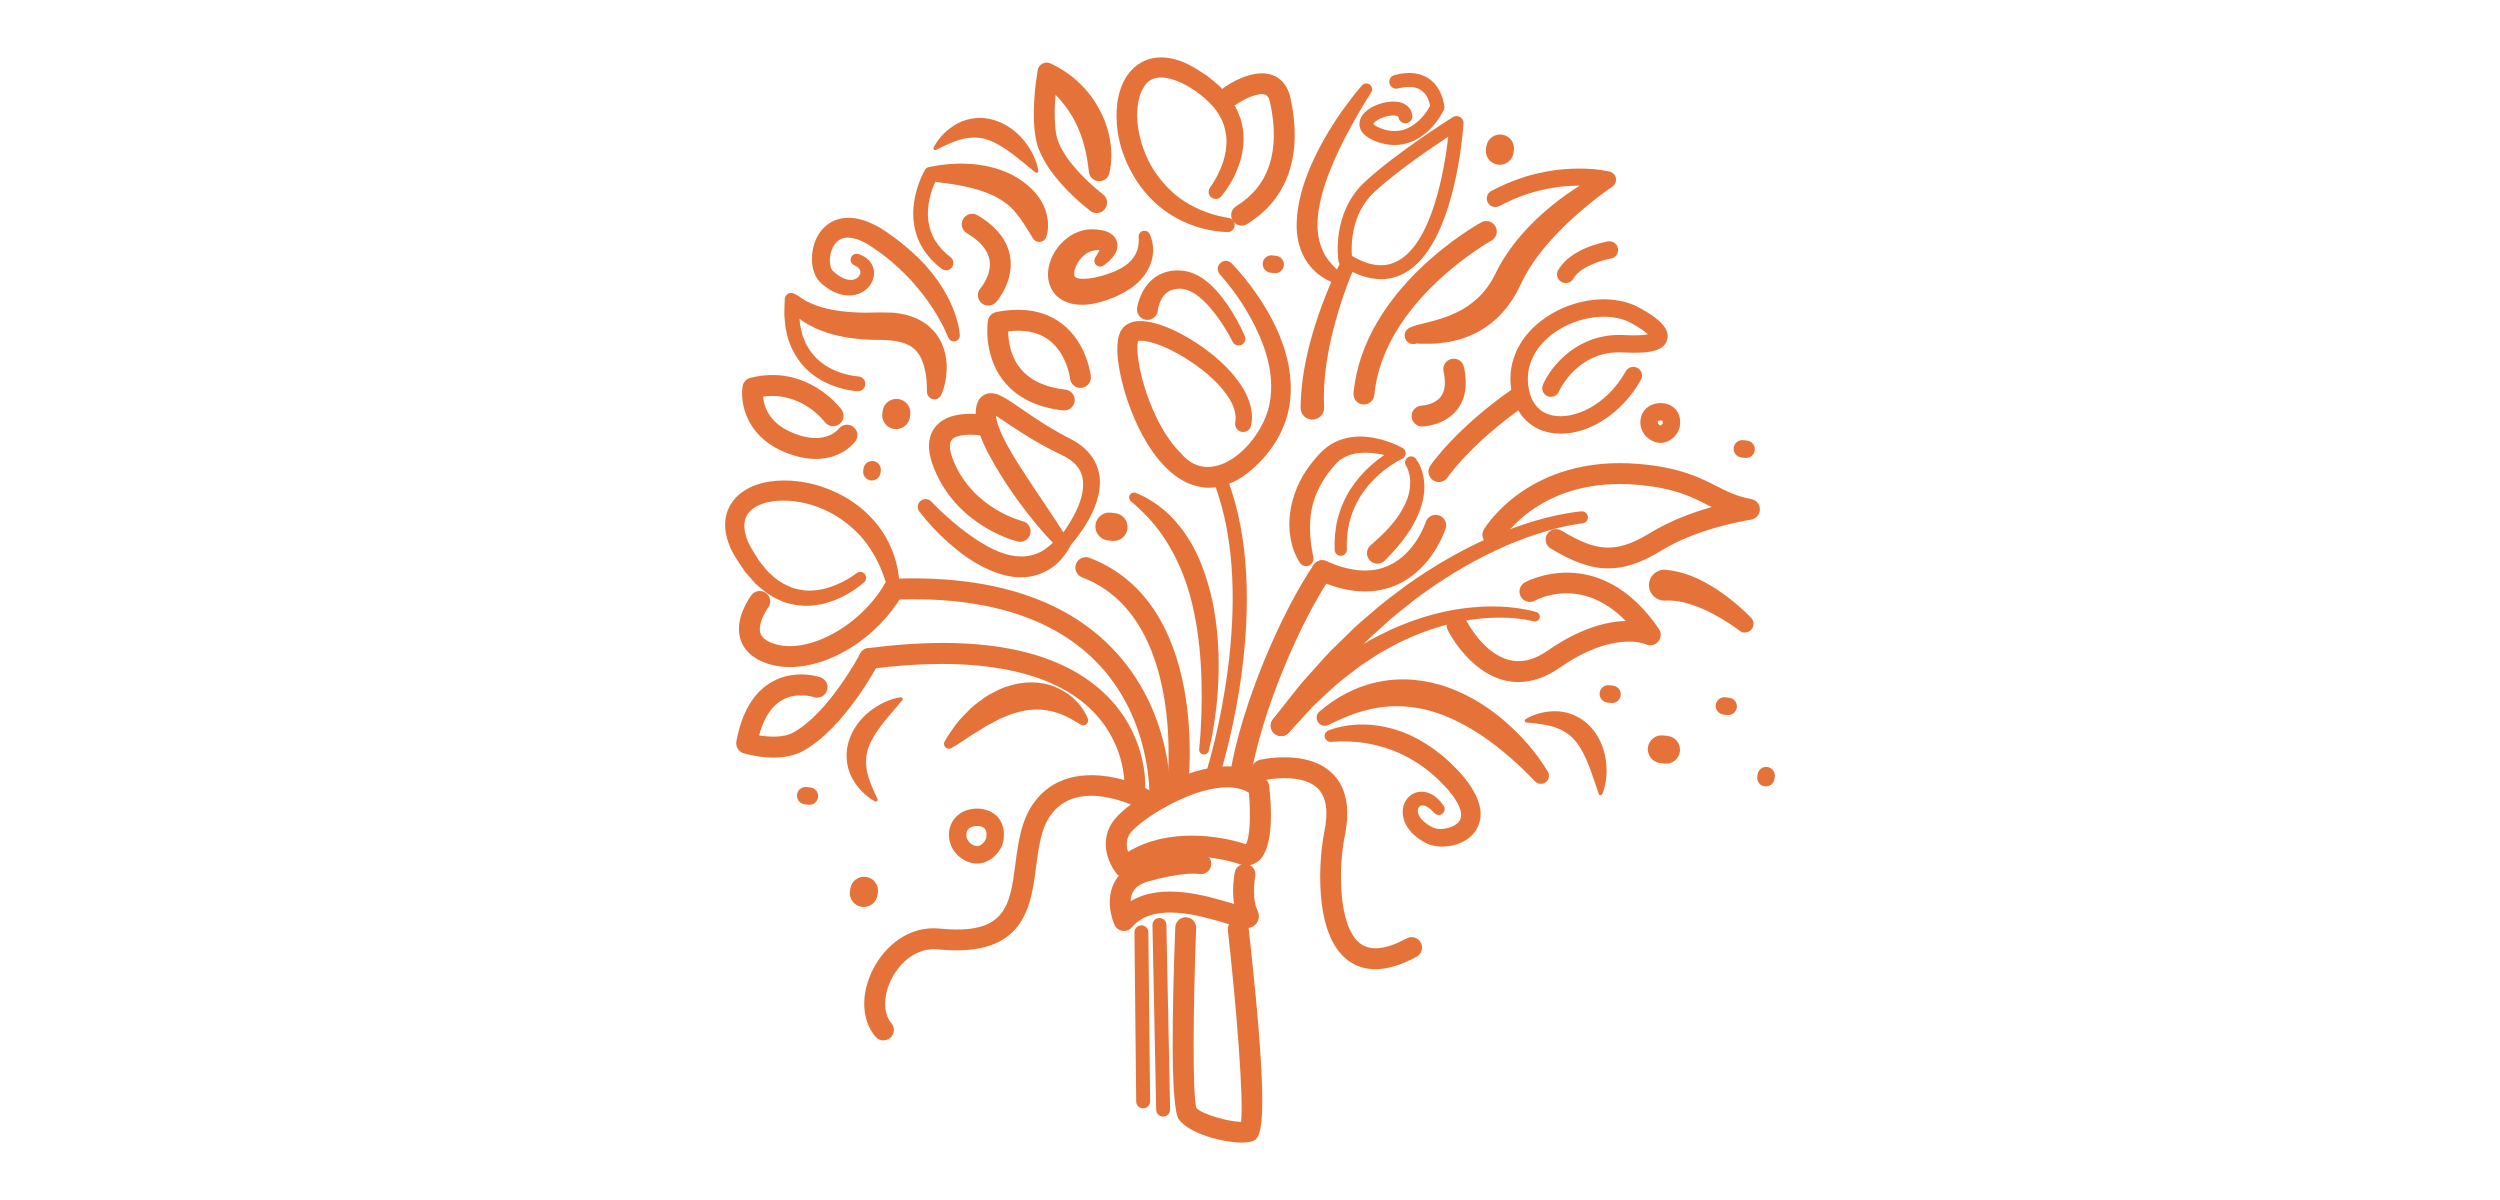 <?xml version="1.0" encoding="utf-8"?>
<!-- Generator: Adobe Illustrator 16.0.0, SVG Export Plug-In . SVG Version: 6.00 Build 0)  -->
<!DOCTYPE svg PUBLIC "-//W3C//DTD SVG 1.1//EN" "http://www.w3.org/Graphics/SVG/1.1/DTD/svg11.dtd">
<svg version="1.1" id="Calque_1" xmlns="http://www.w3.org/2000/svg" xmlns:xlink="http://www.w3.org/1999/xlink" x="0px" y="0px"
	 width="250px" height="120px" viewBox="0 0 250 120" enable-background="new 0 0 250 120" xml:space="preserve">
<g>
	<line fill="#E57339" x1="126.247" y1="87.729" x2="126.261" y2="87.634"/>
	<g>
		<g>
			<path fill="#E57339" d="M166.61,76.368c-0.055,0-0.11-0.002-0.165-0.009l-0.438-0.052c-0.764-0.09-1.309-0.782-1.22-1.545
				c0.091-0.765,0.796-1.315,1.546-1.219l0.438,0.051c0.764,0.09,1.31,0.782,1.22,1.546
				C167.908,75.848,167.306,76.368,166.61,76.368z"/>
		</g>
		<g>
			<path fill="#E57339" d="M111.369,54.095c-0.056,0-0.11-0.003-0.166-0.01l-0.438-0.051c-0.763-0.091-1.309-0.783-1.219-1.546
				c0.091-0.764,0.795-1.313,1.545-1.219l0.438,0.052c0.763,0.09,1.309,0.782,1.22,1.545
				C112.666,53.574,112.063,54.095,111.369,54.095z"/>
		</g>
		<g>
			<path fill="#E57339" d="M89.611,42.916c-0.067,0-0.137-0.005-0.205-0.015c-0.762-0.113-1.287-0.82-1.174-1.581l0.036-0.244
				c0.113-0.761,0.823-1.284,1.581-1.173c0.761,0.112,1.286,0.82,1.173,1.581l-0.036,0.244
				C90.884,42.419,90.29,42.916,89.611,42.916z"/>
		</g>
		<g>
			<path fill="#E57339" d="M86.375,90.7c-0.068,0-0.139-0.004-0.209-0.015c-0.761-0.115-1.284-0.824-1.169-1.584l0.037-0.243
				c0.114-0.761,0.826-1.286,1.584-1.169c0.76,0.114,1.283,0.823,1.168,1.583l-0.036,0.243C87.646,90.206,87.053,90.7,86.375,90.7z"
				/>
		</g>
		<g>
			<path fill="#E57339" d="M149.976,16.477c-0.068,0-0.137-0.005-0.207-0.015c-0.76-0.113-1.285-0.821-1.172-1.582l0.036-0.243
				c0.113-0.762,0.826-1.284,1.582-1.173c0.76,0.113,1.285,0.821,1.172,1.582l-0.036,0.243
				C151.248,15.981,150.654,16.477,149.976,16.477z"/>
		</g>
		<g>
			<path fill="#E57339" d="M174.614,45.795c-0.034,0-0.068-0.002-0.104-0.006l-0.381-0.045c-0.478-0.057-0.818-0.49-0.762-0.967
				c0.058-0.478,0.489-0.816,0.968-0.761l0.382,0.045c0.477,0.057,0.817,0.49,0.761,0.967
				C175.425,45.47,175.05,45.795,174.614,45.795z"/>
		</g>
		<g>
			<path fill="#E57339" d="M161.21,70.301c-0.033,0-0.068-0.002-0.102-0.006l-0.383-0.045c-0.478-0.056-0.819-0.488-0.763-0.965
				c0.056-0.478,0.493-0.82,0.965-0.763l0.382,0.045c0.478,0.056,0.819,0.488,0.763,0.965
				C162.021,69.976,161.646,70.301,161.21,70.301z"/>
		</g>
		<g>
			<path fill="#E57339" d="M80.948,80.482c-0.034,0-0.068-0.002-0.103-0.006l-0.383-0.045c-0.477-0.056-0.818-0.488-0.762-0.965
				c0.056-0.478,0.498-0.818,0.965-0.763l0.382,0.045c0.477,0.055,0.819,0.488,0.763,0.965
				C81.759,80.157,81.383,80.482,80.948,80.482z"/>
		</g>
		<g>
			<path fill="#E57339" d="M127.522,27.317c-0.034,0-0.069-0.002-0.104-0.006l-0.383-0.045c-0.476-0.058-0.816-0.49-0.76-0.968
				c0.057-0.477,0.487-0.818,0.967-0.76l0.382,0.045c0.478,0.057,0.818,0.49,0.762,0.967
				C128.332,26.992,127.957,27.317,127.522,27.317z"/>
		</g>
		<g>
			<path fill="#E57339" d="M172.823,71.507c-0.034,0-0.069-0.002-0.104-0.006l-0.382-0.045c-0.478-0.058-0.818-0.489-0.762-0.967
				c0.057-0.478,0.498-0.816,0.967-0.761l0.383,0.046c0.477,0.057,0.818,0.489,0.761,0.966
				C173.634,71.182,173.258,71.507,172.823,71.507z"/>
		</g>
		<g>
			<path fill="#E57339" d="M176.589,78.642c-0.043,0-0.086-0.003-0.129-0.01c-0.476-0.069-0.804-0.511-0.733-0.987l0.031-0.212
				c0.069-0.476,0.514-0.812,0.986-0.734c0.477,0.069,0.805,0.512,0.734,0.987l-0.031,0.213
				C177.385,78.331,177.012,78.642,176.589,78.642z"/>
		</g>
		<g>
			<path fill="#E57339" d="M87.186,48.05c-0.043,0-0.087-0.003-0.131-0.01c-0.476-0.072-0.802-0.515-0.73-0.99l0.031-0.212
				c0.072-0.476,0.515-0.796,0.991-0.731c0.475,0.072,0.802,0.516,0.73,0.991l-0.032,0.212C87.979,47.741,87.608,48.05,87.186,48.05
				z"/>
		</g>
		<g>
			<path fill="#E57339" d="M97.704,86.358c-0.158,0-0.316-0.016-0.472-0.05c-1.469-0.32-2.47-1.654-2.327-3.103
				c0.112-1.144,1.017-2.314,2.786-2.348l0,0c0.307,0.006,1.359,0.038,2.086,0.849c0.35,0.392,0.734,1.104,0.582,2.271
				c-0.093,0.7-0.575,1.45-1.229,1.91C98.688,86.197,98.195,86.358,97.704,86.358z M97.743,82.597c-0.007,0-0.013,0-0.019,0l0,0
				c-0.653,0.012-1.039,0.289-1.088,0.778c-0.049,0.498,0.267,1.08,0.966,1.232c0.157,0.035,0.339-0.013,0.526-0.144
				c0.31-0.218,0.484-0.555,0.505-0.714c0.055-0.411,0.002-0.709-0.154-0.884C98.289,82.653,97.936,82.597,97.743,82.597z
				 M97.708,81.727h0.007H97.708z"/>
		</g>
		<g>
			<path fill="#E57339" d="M166.063,44.289c-0.119,0-0.239-0.012-0.358-0.038c-1.049-0.228-1.764-1.186-1.661-2.226
				c0.081-0.837,0.732-1.693,2.003-1.718l0,0c0.229,0.003,0.981,0.029,1.512,0.624c0.258,0.288,0.543,0.806,0.434,1.634
				c-0.068,0.518-0.405,1.047-0.88,1.38C166.79,44.171,166.427,44.289,166.063,44.289z M166.088,42.047
				c-0.005-0.001-0.007-0.001-0.007,0c-0.292,0.005-0.302,0.108-0.306,0.146c-0.008,0.079,0.031,0.298,0.301,0.356
				c0.047-0.013,0.172-0.147,0.194-0.227c0.021-0.172-0.011-0.236-0.011-0.236C166.243,42.073,166.161,42.047,166.088,42.047z
				 M166.064,41.177h0.006H166.064z"/>
		</g>
		<g>
			<path fill="#E57339" d="M156.573,28.311c-0.146,0-0.294-0.037-0.43-0.115c-0.418-0.237-0.563-0.769-0.325-1.186
				c1.238-2.177,4.602-2.806,4.98-2.87c0.477-0.079,0.922,0.237,1.004,0.71c0.08,0.473-0.237,0.923-0.711,1.005
				c-0.807,0.139-3.055,0.773-3.762,2.015C157.169,28.152,156.876,28.311,156.573,28.311z"/>
		</g>
		<g>
			<path fill="#E57339" d="M173.927,63.053c-0.542-0.412-1.166-0.825-1.775-1.188c-0.617-0.364-1.247-0.698-1.887-0.978
				c-0.64-0.273-1.285-0.504-1.921-0.657c-0.636-0.141-1.255-0.205-1.817-0.173c-0.852,0.048-1.581-0.603-1.629-1.455
				s0.604-1.581,1.456-1.629c0.076-0.004,0.163-0.002,0.237,0.004c1.894,0.187,3.441,0.937,4.814,1.787
				c0.687,0.431,1.327,0.906,1.942,1.405c0.616,0.507,1.186,1.014,1.762,1.607c0.335,0.345,0.328,0.896-0.017,1.231
				c-0.313,0.305-0.797,0.326-1.134,0.069L173.927,63.053z"/>
		</g>
		<g>
			<path fill="#E57339" d="M156.09,43.368c-0.383,0-0.76-0.036-1.129-0.109c-2.161-0.427-3.571-2.084-3.868-4.545
				c-0.327-2.701,0.947-5.243,3.496-6.976c2.909-1.978,6.751-2.377,9.34-0.972c2.188,1.188,3.073,2.21,2.788,3.217
				c-0.297,1.05-1.579,1.414-4.417,1.26c-4.512-0.244-6.336,3.751-6.41,3.921c-0.193,0.44-0.707,0.64-1.145,0.452
				c-0.439-0.191-0.643-0.7-0.454-1.141c0.785-1.829,3.479-5.21,8.104-4.969c1.319,0.07,2.031,0.003,2.4-0.072
				c-0.269-0.253-0.785-0.645-1.696-1.139c-2.011-1.09-5.178-0.719-7.532,0.881c-1.991,1.354-2.992,3.295-2.746,5.328
				c0.206,1.713,1.063,2.767,2.478,3.047c2.093,0.416,5.356-0.994,7.278-4.422c0.234-0.418,0.766-0.569,1.185-0.333
				c0.418,0.235,0.568,0.766,0.333,1.185C162.261,41.252,159.039,43.368,156.09,43.368z"/>
		</g>
		<g>
			<path fill="#E57339" d="M153.46,78.093c-1.365-1.43-2.897-2.809-4.489-3.975c-1.605-1.163-3.31-2.141-5.102-2.767
				c-0.896-0.311-1.81-0.533-2.733-0.638c-0.923-0.119-1.855-0.134-2.784-0.017c-1.865,0.193-3.69,0.886-5.488,1.787l-0.021,0.011
				c-0.402,0.201-0.892,0.039-1.092-0.363c-0.172-0.341-0.08-0.745,0.197-0.982c1.661-1.426,3.721-2.553,6.005-2.98
				c2.275-0.468,4.689-0.202,6.836,0.567c2.152,0.779,4.082,1.987,5.742,3.431c1.663,1.458,3.096,3.077,4.248,4.988
				c0.231,0.383,0.108,0.881-0.275,1.113c-0.331,0.2-0.748,0.135-1.005-0.134L153.46,78.093z"/>
		</g>
		<g>
			<path fill="#E57339" d="M151.854,68.204c-0.494,0-0.987-0.063-1.477-0.188c-3.543-0.911-5.523-4.85-5.606-5.017
				c-0.255-0.517-0.043-1.144,0.474-1.398c0.515-0.256,1.144-0.044,1.398,0.474c0.016,0.031,1.651,3.256,4.263,3.921
				c1.244,0.317,2.512,0.008,3.877-0.942c3.252-2.267,5.923-2.898,7.781-2.96c-4.419-4.536-8.851-2.148-9.06-2.032
				c-0.502,0.28-1.138,0.104-1.421-0.396c-0.283-0.5-0.111-1.134,0.388-1.419c0.072-0.043,7.423-4.112,13.419,4.646
				c0.266,0.388,0.239,0.906-0.066,1.266c-0.303,0.358-0.809,0.469-1.237,0.271c-0.12-0.053-3.299-1.364-8.61,2.338
				C154.604,67.723,153.223,68.204,151.854,68.204z"/>
		</g>
		<g>
			<path fill="#E57339" d="M85.731,39.122c-1.16-0.099-2.171-0.397-3.178-0.874c-0.989-0.48-1.9-1.191-2.577-2.093
				c-0.662-0.9-1.157-1.945-1.343-3.025c-0.077-0.267-0.105-0.536-0.126-0.805l-0.074-0.809c-0.005-0.534,0.027-1.065,0.043-1.598
				l0,0c0.014-0.357,0.313-0.636,0.67-0.623c0.101,0.003,0.195,0.03,0.278,0.074l0.421,0.225c0.05,0.026,0.221,0.172,0.347,0.25
				c0.143,0.093,0.288,0.184,0.443,0.268c0.315,0.159,0.636,0.315,0.982,0.432c0.687,0.241,1.407,0.419,2.156,0.525
				c0.745,0.113,1.508,0.166,2.278,0.19c0.389,0.002,0.771,0.023,1.163-0.002c0.41-0.005,0.728-0.022,1.241-0.008
				c0.478,0.023,0.938-0.016,1.438,0.094c0.247,0.038,0.49,0.091,0.734,0.139c0.245,0.059,0.495,0.168,0.74,0.255
				c0.493,0.154,0.972,0.474,1.413,0.789c0.206,0.19,0.408,0.384,0.604,0.581c0.188,0.204,0.334,0.444,0.495,0.668
				c0.57,0.947,0.791,1.987,0.792,2.946c-0.006,0.975-0.162,1.854-0.535,2.752c-0.158,0.381-0.595,0.562-0.977,0.404
				c-0.287-0.12-0.461-0.397-0.46-0.69v-0.086c0.002-1.467-0.25-3.031-0.967-3.875c-0.643-0.87-1.867-1.176-3.299-1.224
				c-0.312-0.026-0.822-0.012-1.237-0.021c-0.435-0.001-0.877-0.051-1.314-0.083c-0.878-0.071-1.759-0.232-2.629-0.465
				c-0.87-0.228-1.729-0.577-2.534-1.042c-0.402-0.233-0.791-0.507-1.149-0.824c-0.178-0.163-0.354-0.329-0.515-0.519
				c-0.168-0.209-0.293-0.356-0.475-0.675l1.37-0.323l0,0c-0.01,0.47-0.04,0.942-0.039,1.409l0.066,0.689
				c0.016,0.232,0.038,0.461,0.104,0.677l0.157,0.662c0.071,0.212,0.165,0.415,0.245,0.623c0.069,0.214,0.185,0.403,0.302,0.59
				c0.116,0.188,0.211,0.39,0.364,0.55c0.527,0.705,1.239,1.269,2.053,1.664c0.801,0.39,1.752,0.652,2.59,0.724l0.061,0.005
				c0.408,0.035,0.711,0.394,0.676,0.801C86.498,38.854,86.14,39.157,85.731,39.122z"/>
		</g>
		<g>
			<path fill="#E57339" d="M153.333,62.119c-2.211-0.509-4.648-0.433-6.935-0.032c-2.309,0.408-4.533,1.207-6.631,2.244
				l-1.544,0.839c-0.514,0.28-0.986,0.637-1.48,0.95c-1.003,0.608-1.891,1.39-2.818,2.106c-0.91,0.741-1.732,1.592-2.602,2.379
				l-2.387,2.606l-0.056,0.061c-0.389,0.425-1.05,0.455-1.475,0.065c-0.426-0.389-0.455-1.05-0.065-1.475
				c0.008-0.009,0.02-0.021,0.027-0.029l2.6-2.627c0.945-0.795,1.838-1.647,2.825-2.39c1.007-0.719,1.967-1.497,3.052-2.102
				c0.534-0.311,1.044-0.663,1.598-0.939l1.665-0.822c2.259-1.011,4.643-1.763,7.1-2.099c2.46-0.32,4.942-0.33,7.415,0.342
				c0.258,0.07,0.409,0.335,0.34,0.592c-0.068,0.251-0.321,0.402-0.573,0.344L153.333,62.119z"/>
		</g>
		<g>
			<path fill="#E57339" d="M160.826,56.839c-1.914,0-3.7-0.763-5.751-1.984c-0.495-0.296-0.657-0.936-0.362-1.432
				c0.295-0.497,0.938-0.656,1.431-0.363c3.316,1.978,5.279,2.446,8.856,0.243c2.019-1.245,4.309-2.072,6.168-2.599
				c-0.155-0.078-0.31-0.156-0.463-0.234c-1.642-0.831-3.339-1.69-7.05-1.998c-9.504-0.795-13.32,5.287-13.479,5.546
				c-0.3,0.491-0.941,0.651-1.433,0.352c-0.492-0.297-0.651-0.935-0.356-1.428c0.183-0.304,4.594-7.447,15.439-6.552
				c4.118,0.342,6.085,1.338,7.821,2.217c1.104,0.559,2.058,1.042,3.481,1.3c0.505,0.091,0.868,0.534,0.858,1.047
				c-0.01,0.512-0.391,0.942-0.897,1.014c-0.052,0.007-5.176,0.755-8.995,3.11C164.1,56.311,162.418,56.839,160.826,56.839z"/>
		</g>
		<g>
			<path fill="#E57339" d="M135.342,26.956c-0.46,1.075-0.876,2.219-1.244,3.352c-0.369,1.139-0.688,2.292-0.96,3.449
				c-0.531,2.315-0.841,4.674-0.728,6.953v0.018c0.032,0.649-0.468,1.201-1.117,1.233c-0.648,0.032-1.201-0.468-1.233-1.118
				c-0.001-0.022-0.001-0.048-0.001-0.07c0.027-2.607,0.523-5.103,1.224-7.502c0.355-1.199,0.761-2.377,1.212-3.535
				c0.457-1.161,0.941-2.287,1.51-3.423c0.184-0.367,0.629-0.515,0.996-0.332c0.354,0.176,0.504,0.596,0.352,0.955L135.342,26.956z"
				/>
		</g>
		<g>
			<path fill="#E57339" d="M143.89,48.203c-0.201,0-0.405-0.058-0.585-0.18c-0.477-0.324-0.602-0.972-0.278-1.449
				c0.101-0.149,2.53-3.689,8.103-7.595c0.472-0.331,1.122-0.217,1.454,0.256c0.331,0.472,0.217,1.123-0.257,1.454
				c-5.229,3.664-7.549,7.023-7.571,7.056C144.553,48.042,144.224,48.203,143.89,48.203z"/>
		</g>
		<g>
			<path fill="#E57339" d="M121.389,77.762c-0.068,0-0.14-0.01-0.209-0.032c-0.366-0.116-0.57-0.507-0.454-0.874
				c0.053-0.167,5.212-16.801,0.681-28.557c-0.139-0.358,0.04-0.761,0.399-0.899c0.357-0.14,0.761,0.039,0.899,0.398
				c4.709,12.215-0.431,28.778-0.652,29.478C121.959,77.573,121.685,77.762,121.389,77.762z"/>
		</g>
		<g>
			<path fill="#E57339" d="M119.917,74.901c0.229-2.257,0.291-4.563,0.233-6.829c-0.063-2.27-0.271-4.528-0.721-6.717
				c-0.435-2.189-1.15-4.302-2.195-6.201c-0.523-0.946-1.106-1.858-1.8-2.69c-0.69-0.836-1.478-1.591-2.333-2.331l-0.016-0.014
				c-0.206-0.179-0.229-0.49-0.051-0.696c0.143-0.164,0.369-0.211,0.56-0.134c1.128,0.459,2.171,1.144,3.099,1.966
				c0.915,0.838,1.681,1.827,2.319,2.88c0.643,1.055,1.12,2.189,1.504,3.339c0.387,1.15,0.695,2.321,0.889,3.504
				c0.418,2.363,0.526,4.748,0.429,7.106c-0.05,1.18-0.149,2.354-0.314,3.52c-0.162,1.169-0.346,2.319-0.643,3.479
				c-0.067,0.262-0.334,0.419-0.596,0.353c-0.237-0.061-0.39-0.286-0.365-0.523L119.917,74.901z"/>
		</g>
		<g>
			<path fill="#E57339" d="M117.734,79.974c-0.044,0-0.087-0.003-0.133-0.009c-0.571-0.072-0.977-0.595-0.904-1.167
				c0.021-0.169,2.023-17.06-8.49-21.063c-0.539-0.205-0.809-0.808-0.604-1.347c0.205-0.538,0.809-0.811,1.347-0.604
				c12.05,4.588,9.915,22.516,9.818,23.277C118.702,79.588,118.252,79.974,117.734,79.974z"/>
		</g>
		<g>
			<path fill="#E57339" d="M113.475,79.704c-0.02,0-0.04-0.001-0.061-0.002c-0.575-0.032-1.014-0.524-0.983-1.099
				c0.011-0.188,0.173-4.426-3.548-7.863c-4.152-3.836-11.693-5.168-21.811-3.853c-0.572,0.077-1.097-0.329-1.17-0.901
				c-0.075-0.572,0.329-1.096,0.899-1.17c10.935-1.423,18.854,0.067,23.537,4.425c4.433,4.126,4.19,9.262,4.177,9.479
				C114.484,79.275,114.023,79.704,113.475,79.704z"/>
		</g>
		<g>
			<path fill="#E57339" d="M115.981,80.853c-0.018,0-0.036,0-0.055-0.001c-0.574-0.029-1.018-0.52-0.988-1.095
				c0.003-0.082,0.31-7.895-5.354-13.617c-4.396-4.441-11.175-6.527-20.17-6.178c-0.576,0.038-1.061-0.428-1.083-1.004
				c-0.021-0.575,0.428-1.061,1.004-1.083c9.602-0.365,16.93,1.929,21.754,6.818c6.308,6.393,5.953,14.813,5.935,15.169
				C116.995,80.42,116.533,80.853,115.981,80.853z"/>
		</g>
		<g>
			<path fill="#E57339" d="M124.023,78.703c-0.056,0-0.112-0.004-0.168-0.014c-0.57-0.092-0.956-0.629-0.864-1.198
				c1.155-7.115,5.164-16.268,8.371-21.007c0.324-0.478,0.974-0.601,1.45-0.279s0.603,0.972,0.279,1.449
				c-3.015,4.453-6.944,13.431-8.04,20.171C124.969,78.338,124.526,78.703,124.023,78.703z"/>
		</g>
		<g>
			<path fill="#E57339" d="M136.509,59.145c-1.466,0-3.04-0.375-4.709-1.123c-0.525-0.235-0.762-0.854-0.525-1.379
				c0.235-0.526,0.853-0.761,1.38-0.526c2.387,1.071,4.469,1.225,6.187,0.456c2.696-1.204,3.723-4.33,3.731-4.361
				c0.175-0.548,0.764-0.854,1.311-0.679c0.548,0.173,0.854,0.756,0.682,1.306c-0.051,0.164-1.296,4.032-4.852,5.632
				C138.714,58.92,137.644,59.145,136.509,59.145z"/>
		</g>
		<g>
			<path fill="#E57339" d="M129.986,56.275c-0.512-0.795-0.766-1.579-0.929-2.437c-0.153-0.847-0.165-1.723-0.046-2.581
				c0.237-1.718,0.943-3.353,1.955-4.699c0.25-0.339,0.518-0.663,0.797-0.973c0.146-0.155,0.271-0.297,0.442-0.458
				c0.168-0.165,0.351-0.314,0.539-0.458c0.767-0.562,1.684-0.879,2.57-0.974c0.892-0.104,1.757-0.002,2.57,0.197
				c0.822,0.204,1.574,0.477,2.338,0.888l0,0c0.302,0.147,0.428,0.512,0.28,0.814c-0.063,0.127-0.162,0.223-0.28,0.281l-0.021,0.01
				c-0.795,0.387-1.61,0.956-2.308,1.575c-0.706,0.628-1.324,1.348-1.829,2.136c-0.498,0.791-0.874,1.654-1.106,2.557
				c-0.227,0.905-0.313,1.845-0.273,2.787v0.005c0.014,0.337-0.249,0.621-0.586,0.635c-0.337,0.013-0.621-0.248-0.635-0.585
				c-0.043-1.049,0.053-2.114,0.312-3.144c0.265-1.029,0.692-2.014,1.258-2.909c0.571-0.892,1.265-1.696,2.049-2.394
				c0.795-0.698,1.623-1.292,2.62-1.778l-0.021,1.104c-1.32-0.489-2.844-0.75-4.133-0.521c-0.646,0.116-1.223,0.373-1.686,0.761
				c-0.229,0.188-0.421,0.429-0.666,0.718c-0.229,0.275-0.444,0.559-0.642,0.852c-0.793,1.17-1.323,2.479-1.48,3.84
				c-0.164,1.341-0.034,2.786,0.239,4.09l0.022,0.105c0.083,0.401-0.174,0.794-0.575,0.878
				C130.453,56.665,130.148,56.525,129.986,56.275z"/>
		</g>
		<g>
			<path fill="#E57339" d="M141.597,45.886c0.357,0.49,0.521,0.92,0.659,1.417c0.138,0.484,0.174,0.983,0.178,1.477
				c-0.02,0.99-0.28,1.947-0.675,2.806c-0.171,0.451-0.432,0.836-0.651,1.255c-0.256,0.386-0.514,0.776-0.789,1.146
				c-0.292,0.353-0.573,0.722-0.878,1.061l-0.941,0.992c-0.396,0.419-1.059,0.437-1.478,0.039c-0.42-0.397-0.438-1.06-0.039-1.479
				c0.02-0.021,0.04-0.041,0.061-0.06l0.053-0.046l0.921-0.821c0.299-0.281,0.569-0.583,0.857-0.874
				c0.268-0.303,0.516-0.619,0.767-0.934c0.208-0.333,0.47-0.65,0.633-1.002c0.39-0.683,0.65-1.418,0.729-2.161
				c0.027-0.37,0.035-0.745-0.037-1.104c-0.051-0.347-0.198-0.743-0.329-0.969l-0.049-0.085c-0.167-0.289-0.068-0.658,0.22-0.825
				C141.076,45.563,141.417,45.641,141.597,45.886z"/>
		</g>
		<g>
			<path fill="#E57339" d="M124.162,22.559c-0.351,0-0.692-0.176-0.889-0.496c-0.304-0.491-0.151-1.134,0.339-1.437
				c3.298-2.036,4.441-5.524,3.399-10.368c-0.142-0.657-0.394-0.755-0.477-0.788c-0.669-0.261-2.142,0.43-2.924,0.98
				c-0.471,0.333-1.122,0.219-1.455-0.25c-0.332-0.471-0.222-1.122,0.248-1.454c0.292-0.206,2.901-1.992,4.887-1.223
				c0.632,0.246,1.449,0.843,1.762,2.295c1.231,5.719-0.271,10.071-4.343,12.584C124.539,22.509,124.35,22.559,124.162,22.559z"/>
		</g>
		<g>
			<path fill="#E57339" d="M121.029,18.719c0.419-0.578,0.808-1.296,1.085-1.992c0.282-0.706,0.482-1.44,0.516-2.166
				c0.08-0.729-0.063-1.433-0.256-2.105c-0.255-0.657-0.601-1.284-1.091-1.829c-1.832-2.056-5.651-4.138-6.887-1.932
				c-0.688,1.053-0.797,2.648-0.583,4.105c0.231,1.481,0.76,2.938,1.566,4.221c0.836,1.255,1.881,2.389,3.174,3.185
				c1.285,0.801,2.749,1.339,4.305,1.582l0.005,0c0.391,0.061,0.658,0.427,0.597,0.818c-0.057,0.363-0.378,0.62-0.737,0.605
				c-1.749-0.073-3.531-0.536-5.106-1.424c-1.595-0.859-2.932-2.165-3.934-3.665c-0.977-1.516-1.681-3.218-1.925-5.026
				c-0.12-0.904-0.148-1.828-0.028-2.763c0.122-0.931,0.397-1.89,0.978-2.766c0.566-0.875,1.584-1.603,2.681-1.768
				c1.093-0.182,2.104,0.077,2.98,0.424c0.882,0.375,1.579,0.889,2.34,1.354c0.354,0.279,0.7,0.576,1.048,0.865
				c0.18,0.136,0.339,0.302,0.488,0.481l0.459,0.521c0.6,0.708,1.056,1.561,1.365,2.464c0.257,0.917,0.37,1.887,0.235,2.811
				c-0.092,0.931-0.378,1.811-0.748,2.627c-0.376,0.828-0.827,1.559-1.429,2.29c-0.251,0.305-0.7,0.349-1.006,0.098
				c-0.293-0.241-0.345-0.666-0.126-0.969L121.029,18.719z"/>
		</g>
		<g>
			<path fill="#E57339" d="M79.003,66.706c-1.036,0-2.022-0.193-2.91-0.604c-1.411-0.652-1.919-1.636-2.097-2.346
				c-0.497-1.997,0.982-4.021,1.152-4.246c0.348-0.459,1.003-0.549,1.463-0.2c0.458,0.348,0.549,1.001,0.202,1.46
				c-0.275,0.368-1.011,1.611-0.79,2.483c0.036,0.145,0.147,0.583,0.945,0.952c3.271,1.508,8.861-1.316,11.506-5.816
				c0.293-0.498,0.933-0.663,1.429-0.372c0.497,0.292,0.664,0.932,0.371,1.429C87.694,63.841,82.987,66.706,79.003,66.706z"/>
		</g>
		<g>
			<path fill="#E57339" d="M86.415,58.225c-0.7,0.606-1.414,1.08-2.222,1.472c-0.797,0.387-1.659,0.692-2.575,0.806
				c-0.909,0.158-1.864,0.065-2.779-0.154c-0.902-0.275-1.755-0.712-2.472-1.287l-0.527-0.443c-0.182-0.145-0.351-0.298-0.489-0.474
				c-0.295-0.338-0.598-0.674-0.885-1.02c-0.48-0.746-1.01-1.429-1.402-2.295c-0.372-0.857-0.659-1.851-0.514-2.94
				c0.136-1.092,0.836-2.116,1.692-2.699c0.856-0.596,1.805-0.893,2.73-1.035c0.929-0.141,1.851-0.134,2.755-0.034
				c1.806,0.213,3.532,0.833,5.085,1.765c1.534,0.954,2.888,2.261,3.778,3.848c0.905,1.576,1.363,3.37,1.37,5.115
				c0.002,0.328-0.263,0.595-0.592,0.597c-0.279,0.001-0.516-0.192-0.579-0.452l-0.002-0.007c-0.381-1.552-0.995-2.981-1.841-4.228
				c-0.828-1.264-1.965-2.283-3.227-3.106c-1.285-0.79-2.744-1.332-4.237-1.522c-1.465-0.182-3.063-0.042-4.111,0.675
				c-0.512,0.358-0.813,0.82-0.903,1.379c-0.103,0.562,0.036,1.238,0.301,1.902c0.27,0.664,0.739,1.32,1.132,1.984l0.72,0.884
				c0.113,0.157,0.248,0.285,0.391,0.403l0.414,0.372c0.56,0.487,1.204,0.82,1.874,1.074c0.685,0.195,1.407,0.321,2.146,0.229
				c0.737-0.048,1.479-0.264,2.188-0.563c0.702-0.293,1.418-0.693,2.004-1.135l0.037-0.027c0.26-0.196,0.629-0.145,0.825,0.116
				C86.688,57.673,86.647,58.023,86.415,58.225z"/>
		</g>
		<g>
			<path fill="#E57339" d="M123.165,26.333c0.924,0.963,1.706,1.949,2.452,3.01c0.737,1.056,1.406,2.169,1.963,3.352
				c1.105,2.345,1.796,5.062,1.372,7.814c-0.218,1.366-0.745,2.686-1.489,3.839c-0.754,1.157-1.66,2.146-2.759,3.003
				c-1.09,0.842-2.558,1.509-4.15,1.414c-0.779-0.078-1.535-0.302-2.192-0.659c-0.646-0.361-1.229-0.8-1.717-1.295
				c-0.997-0.98-1.753-2.099-2.379-3.256c-0.628-1.159-1.135-2.363-1.548-3.598c-0.412-1.235-0.731-2.499-0.903-3.83
				c-0.073-0.676-0.137-1.341-0.016-2.149l0.059-0.311c0.033-0.117,0.081-0.245,0.127-0.365c0.028-0.064,0.038-0.112,0.083-0.188
				c0.048-0.078,0.099-0.153,0.153-0.227c0.107-0.155,0.229-0.277,0.365-0.363c0.543-0.376,1.065-0.419,1.469-0.419
				c0.835,0.011,1.492,0.219,2.146,0.437c0.643,0.229,1.249,0.5,1.833,0.807c1.167,0.611,2.26,1.33,3.275,2.159
				c1.008,0.838,1.954,1.771,2.725,2.905c0.383,0.565,0.723,1.186,0.94,1.888c0.218,0.695,0.307,1.495,0.127,2.273
				c-0.101,0.434-0.532,0.704-0.967,0.604c-0.425-0.098-0.692-0.516-0.608-0.941l0.001-0.006c0.178-0.892-0.243-1.934-0.908-2.836
				c-0.659-0.915-1.524-1.73-2.454-2.456c-0.937-0.721-1.942-1.37-2.995-1.895c-0.524-0.265-1.063-0.493-1.597-0.673
				c-0.526-0.174-1.089-0.311-1.505-0.301c-0.215-0.009-0.34,0.065-0.307,0.048c-0.003-0.008,0.017-0.015,0.043-0.034
				c0.01-0.01,0.015-0.022,0.018-0.036c0.001-0.012-0.003,0.02-0.005,0.027c-0.005,0.027-0.016,0.044-0.026,0.076l-0.022,0.15
				c-0.061,0.428-0.02,1.018,0.049,1.576c0.153,1.142,0.449,2.308,0.834,3.433c0.775,2.23,1.861,4.46,3.443,6.011
				c3.129,3.794,8.236-1.035,8.895-5.143c0.384-2.2-0.122-4.56-1.096-6.715c-0.947-2.163-2.324-4.242-3.885-6.01l-0.027-0.03
				c-0.294-0.333-0.263-0.842,0.071-1.137C122.375,26,122.867,26.024,123.165,26.333z"/>
		</g>
		<g>
			<path fill="#E57339" d="M113.716,30.771c0.07-0.424,0.165-0.708,0.293-1.046c0.122-0.324,0.293-0.637,0.485-0.94
				c0.397-0.6,0.991-1.142,1.699-1.437c0.707-0.301,1.45-0.346,2.128-0.278c0.745,0.109,1.405,0.4,1.947,0.771
				c1.085,0.75,1.835,1.708,2.513,2.677c0.662,0.986,1.214,1.991,1.7,3.082c0.151,0.339-0.002,0.737-0.341,0.889
				c-0.327,0.146-0.709,0.008-0.871-0.306l-0.014-0.027c-0.484-0.944-1.074-1.895-1.719-2.745c-0.652-0.84-1.386-1.638-2.196-2.125
				c-0.403-0.246-0.813-0.372-1.188-0.414c-0.443-0.015-0.855,0.047-1.179,0.211c-0.326,0.162-0.588,0.422-0.796,0.771
				c-0.096,0.18-0.19,0.367-0.254,0.577c-0.065,0.191-0.123,0.454-0.136,0.587l-0.002,0.023c-0.054,0.575-0.563,0.997-1.138,0.943
				c-0.575-0.054-0.997-0.563-0.943-1.138C113.709,30.821,113.712,30.794,113.716,30.771z"/>
		</g>
		<g>
			<path fill="#E57339" d="M106.314,53.711c-0.109-0.011-0.255,0.019-0.365,0.091c-0.052,0.03-0.108,0.084-0.129,0.107l0.005-0.006
				l0.021-0.025l0.041-0.051l0.084-0.105l0.167-0.216l0.321-0.445c0.21-0.3,0.407-0.61,0.595-0.921
				c0.373-0.624,0.698-1.272,0.926-1.931c0.477-1.32,0.487-2.676-0.266-3.568c-0.363-0.46-0.891-0.835-1.501-1.119
				c-0.707-0.335-1.414-0.699-2.101-1.083c-1.375-0.758-2.694-1.651-3.938-2.486c-0.308-0.201-0.62-0.399-0.883-0.529
				c-0.119-0.063-0.261-0.108-0.229-0.095c0.005,0,0.052,0.01,0.075,0c0.06,0.002,0.116-0.018,0.189-0.047
				c0.08-0.031,0.146-0.089,0.191-0.128c0.053-0.062,0.071-0.088,0.087-0.111c0.04-0.087-0.006,0.022-0.006,0.147
				c-0.008,0.13-0.005,0.291,0.003,0.456c0.057,0.275,0.073,0.528,0.206,0.86c0.435,1.267,1.212,2.589,1.998,3.849
				c0.805,1.265,1.645,2.524,2.493,3.782l1.266,1.899l0.622,0.96l0.314,0.479l0.152,0.242l0.075,0.122
				C106.704,53.78,106.456,53.65,106.314,53.711z M106.273,55.029c-0.201-0.014-0.511-0.219-0.598-0.349l-0.103-0.104l-0.205-0.209
				l-0.396-0.426c-0.26-0.288-0.528-0.569-0.779-0.864c-0.51-0.584-0.998-1.185-1.478-1.795c-0.949-1.227-1.851-2.495-2.673-3.832
				c-0.814-1.349-1.618-2.688-2.172-4.33c-0.15-0.386-0.229-0.898-0.287-1.38c-0.009-0.218-0.014-0.441,0.004-0.693
				c0.028-0.255,0.035-0.535,0.249-0.966c0.101-0.203,0.341-0.497,0.675-0.638c0.157-0.073,0.313-0.099,0.466-0.119
				c0.119-0.003,0.263-0.002,0.361,0.014c0.413,0.068,0.626,0.188,0.849,0.292c0.422,0.218,0.753,0.439,1.085,0.659
				c1.3,0.878,2.505,1.736,3.792,2.505c0.641,0.384,1.288,0.743,1.957,1.084c0.766,0.386,1.521,0.926,2.092,1.69
				c0.583,0.752,0.881,1.735,0.881,2.65c-0.006,0.918-0.229,1.769-0.543,2.542c-0.313,0.777-0.717,1.488-1.164,2.159
				c-0.222,0.336-0.46,0.659-0.711,0.972l-0.383,0.464l-0.2,0.227l-0.103,0.114l-0.054,0.057l-0.027,0.029l-0.006,0.007
				c-0.024,0.028-0.085,0.086-0.141,0.121C106.545,54.992,106.391,55.031,106.273,55.029z"/>
		</g>
		<g>
			<path fill="#E57339" d="M102.018,54.179c-0.08,0-0.161-0.009-0.243-0.028c-0.242-0.058-5.953-1.478-8.331-7.203
				c-0.762-1.835-0.722-3.281,0.119-4.297c1.498-1.811,4.847-1.174,5.224-1.096c0.564,0.118,0.927,0.671,0.81,1.235
				c-0.119,0.564-0.672,0.926-1.236,0.809c-0.99-0.203-2.689-0.222-3.188,0.383c-0.3,0.363-0.228,1.131,0.201,2.165
				c1.974,4.752,6.837,5.96,6.887,5.972c0.561,0.133,0.907,0.697,0.773,1.257C102.918,53.856,102.49,54.179,102.018,54.179z"/>
		</g>
		<g>
			<path fill="#E57339" d="M138.102,27.916c-1.225,0-2.54-0.44-3.937-1.319c-0.169-0.106-0.284-0.281-0.315-0.478
				c-0.031-0.196-0.733-4.823,2.653-7.95c3.173-2.929,8.554-6.312,8.781-6.455c0.221-0.139,0.5-0.141,0.726-0.009
				c0.224,0.133,0.354,0.38,0.339,0.641c-0.03,0.503-0.807,12.356-6.011,15.027C139.633,27.734,138.887,27.916,138.102,27.916z
				 M135.191,25.591c1.746,1.026,3.224,1.205,4.511,0.543c3.548-1.819,4.764-9.314,5.124-12.467
				c-1.789,1.178-5.186,3.499-7.378,5.523C135.072,21.384,135.113,24.595,135.191,25.591z"/>
		</g>
		<g>
			<path fill="#E57339" d="M139.457,14.501c-0.562,0-1.165-0.103-1.804-0.34c-1.694-0.63-1.781-1.543-1.682-2.032
				c0.26-1.287,2.245-2.031,3.509-1.972c1.002,0.044,1.655,0.565,1.749,1.394c0.043,0.382-0.231,0.727-0.613,0.771
				c-0.382,0.04-0.728-0.232-0.771-0.614c-0.014-0.125-0.292-0.153-0.411-0.159c-0.921-0.056-2.028,0.56-2.099,0.854l0,0
				c0.012,0,0.14,0.207,0.803,0.453c3.202,1.191,4.878-2.271,4.947-2.418c0.163-0.347,0.577-0.497,0.925-0.335
				c0.347,0.162,0.498,0.575,0.337,0.923C143.718,12.384,142,14.501,139.457,14.501z"/>
		</g>
		<g>
			<path fill="#E57339" d="M137.118,9.25c-0.954,1.479-1.847,3.039-2.653,4.604c-0.808,1.569-1.519,3.178-2.044,4.813
				c-0.492,1.628-0.834,3.32-0.598,4.842c0.115,0.757,0.345,1.456,0.733,2.091c0.387,0.639,0.94,1.198,1.592,1.749l0.028,0.023
				c0.247,0.209,0.278,0.579,0.069,0.826c-0.158,0.188-0.408,0.251-0.628,0.18c-0.937-0.304-1.842-0.869-2.535-1.68
				c-0.699-0.806-1.137-1.84-1.305-2.863c-0.188-1.028-0.116-2.044,0.027-3.009c0.148-0.968,0.396-1.899,0.71-2.793
				c0.632-1.787,1.477-3.453,2.438-5.027c0.479-0.79,0.99-1.556,1.535-2.296c0.543-0.745,1.091-1.468,1.713-2.17
				c0.213-0.24,0.58-0.262,0.819-0.05c0.218,0.192,0.256,0.512,0.104,0.749L137.118,9.25z"/>
		</g>
		<g>
			<path fill="#E57339" d="M109.567,25.693c0.201-0.315,0.43-0.714,0.472-0.97c0.035-0.121-0.047-0.191-0.01,0.057
				c0.062,0.215,0.175,0.211,0.03,0.214c-0.027-0.006-0.109,0-0.188,0.007s-0.141,0.001-0.24,0.021
				c-0.178,0.028-0.384,0.053-0.489,0.093c-0.253,0.072-0.501,0.209-0.726,0.407c-0.461,0.373-0.824,0.979-0.954,1.507
				c-0.063,0.258-0.05,0.488-0.01,0.576c0.052,0.078,0.02,0.086,0.165,0.161c0.288,0.161,1.074,0.142,1.815-0.002
				c0.767-0.162,1.551-0.41,2.233-0.715c0.684-0.322,1.273-0.728,1.663-1.273c0.205-0.267,0.35-0.575,0.442-0.915
				c0.091-0.324,0.127-0.743,0.104-1.043l-0.009-0.123c-0.022-0.319,0.217-0.597,0.537-0.621c0.25-0.018,0.474,0.126,0.571,0.341
				c0.249,0.555,0.336,1.048,0.337,1.612c0.01,0.552-0.133,1.112-0.359,1.625c-0.467,1.036-1.297,1.837-2.174,2.371
				c-0.886,0.552-1.798,0.922-2.768,1.19c-0.499,0.121-1.003,0.248-1.578,0.259c-0.566,0.017-1.197-0.017-1.886-0.309
				c-0.338-0.136-0.686-0.377-0.979-0.674c-0.288-0.31-0.504-0.689-0.621-1.07c-0.236-0.769-0.151-1.469,0.01-2.071
				c0.36-1.193,1.102-2.124,2.1-2.784c0.506-0.318,1.101-0.546,1.73-0.616c0.337-0.041,0.579-0.006,0.85,0.003
				c0.124,0.001,0.283,0.031,0.429,0.053c0.146,0.023,0.287,0.043,0.474,0.109l0.258,0.09c0.086,0.035,0.208,0.113,0.304,0.177
				c0.184,0.099,0.435,0.381,0.548,0.654c0.051,0.146,0.091,0.309,0.103,0.452c-0.003,0.125-0.016,0.252-0.035,0.375
				c-0.052,0.202-0.121,0.397-0.208,0.524c-0.34,0.557-0.71,0.845-1.139,1.16c-0.261,0.192-0.629,0.136-0.821-0.125
				c-0.146-0.201-0.147-0.464-0.022-0.663L109.567,25.693z"/>
		</g>
		<g>
			<path fill="#E57339" d="M94.805,33.705c-0.409-1.006-0.988-2.066-1.62-3.014c-0.644-0.959-1.357-1.866-2.139-2.721
				c-0.788-0.848-1.65-1.631-2.563-2.358c-0.953-0.696-1.879-1.401-2.823-1.697c-0.465-0.146-0.918-0.208-1.275-0.114
				c-0.362,0.076-0.659,0.288-0.914,0.622c-0.241,0.342-0.416,0.798-0.466,1.27c-0.059,0.46,0.008,0.973,0.165,1.239
				c0.021,0.024,0.034,0.068,0.053,0.081c0.016,0.018,0.024,0.04,0.087,0.092c0.095,0.088,0.189,0.181,0.291,0.256
				c0.196,0.166,0.403,0.294,0.611,0.401c0.413,0.222,0.837,0.286,1.187,0.188c0.347-0.097,0.618-0.397,0.64-0.671
				c0.039-0.25-0.144-0.554-0.601-0.748l-0.015-0.007c-0.304-0.129-0.445-0.479-0.315-0.783c0.122-0.286,0.442-0.426,0.732-0.333
				c0.356,0.115,0.732,0.293,1.044,0.622c0.314,0.319,0.53,0.801,0.52,1.282c-0.007,0.976-0.695,1.743-1.493,2.052
				c-0.815,0.316-1.695,0.191-2.381-0.109c-0.346-0.154-0.667-0.341-0.95-0.556c-0.148-0.103-0.279-0.217-0.414-0.331
				c-0.058-0.043-0.15-0.136-0.238-0.232c-0.092-0.094-0.147-0.19-0.219-0.288c-0.482-0.791-0.539-1.562-0.505-2.311
				c0.05-0.748,0.269-1.49,0.699-2.172c0.433-0.67,1.162-1.272,2.003-1.466c0.835-0.224,1.644-0.101,2.343,0.099
				c0.703,0.21,1.323,0.525,1.9,0.872c0.582,0.355,1.06,0.736,1.591,1.105c1.006,0.793,1.98,1.637,2.845,2.597
				c0.856,0.965,1.619,2.025,2.212,3.181c0.304,0.573,0.552,1.176,0.761,1.792c0.206,0.627,0.362,1.233,0.424,1.95
				c0.027,0.328-0.216,0.617-0.544,0.645c-0.267,0.023-0.507-0.133-0.604-0.369L94.805,33.705z"/>
		</g>
		<g>
			<path fill="#E57339" d="M132.852,73.038c2.621-0.971,5.482-0.675,7.995,0.403c1.249,0.555,2.386,1.314,3.437,2.158
				c1.013,0.893,1.963,1.813,2.757,2.982c0.192,0.301,0.365,0.628,0.543,0.944c0.144,0.355,0.298,0.706,0.386,1.106
				c0.211,0.779,0.075,1.833-0.494,2.572c-0.563,0.744-1.352,1.122-2.098,1.312c-0.762,0.178-1.523,0.218-2.35-0.03
				c-0.469-0.153-0.742-0.358-1.054-0.549c-0.157-0.085-0.3-0.224-0.446-0.342c-0.144-0.125-0.294-0.235-0.418-0.398
				c-0.521-0.563-0.962-1.41-0.811-2.367c0.057-0.466,0.318-0.938,0.712-1.258c0.39-0.349,0.948-0.438,1.414-0.391
				c0.956,0.165,1.506,0.803,1.924,1.369c0.195,0.265,0.14,0.638-0.125,0.833c-0.253,0.187-0.605,0.144-0.808-0.092l-0.025-0.031
				c-0.351-0.413-0.794-0.705-1.112-0.722c-0.294,0.003-0.472,0.178-0.492,0.501c-0.028,0.312,0.159,0.713,0.515,1.034
				c0.068,0.091,0.182,0.161,0.28,0.237c0.103,0.074,0.187,0.162,0.313,0.22c0.231,0.13,0.485,0.279,0.628,0.305
				c0.815,0.222,2.079-0.156,2.421-0.738c0.173-0.281,0.228-0.59,0.113-1.032c-0.052-0.212-0.164-0.444-0.254-0.669
				c-0.145-0.228-0.269-0.459-0.419-0.687l-0.525-0.67c-0.181-0.221-0.402-0.426-0.601-0.641c-0.386-0.444-0.861-0.805-1.29-1.209
				c-0.921-0.731-1.909-1.361-2.965-1.846c-1.058-0.477-2.173-0.807-3.322-1.013c-1.137-0.19-2.366-0.246-3.485-0.149l-0.086,0.007
				c-0.327,0.028-0.615-0.214-0.644-0.541C132.442,73.374,132.607,73.128,132.852,73.038z"/>
		</g>
		<g>
			<path fill="#E57339" d="M81.58,45.896c-0.655,0-1.393-0.104-2.219-0.358c-4.685-1.447-5.382-5.152-5.098-6.909
				c0.066-0.411,0.372-0.743,0.775-0.845c5.637-1.425,8.973,2.981,9.112,3.17c0.343,0.463,0.246,1.118-0.218,1.461
				c-0.461,0.341-1.114,0.246-1.458-0.215c-0.104-0.137-2.363-3.065-6.163-2.541c0.084,1.047,0.669,2.958,3.664,3.883
				c2.698,0.835,3.839-0.598,3.887-0.66c0.349-0.45,0.999-0.545,1.457-0.205c0.455,0.341,0.561,0.977,0.228,1.439
				C85.484,44.206,84.229,45.895,81.58,45.896z"/>
		</g>
		<g>
			<path fill="#E57339" d="M140.966,32.775c0.298-0.146,0.43-0.17,0.6-0.229c0.151-0.048,0.294-0.081,0.43-0.117l0.779-0.194
				c0.501-0.131,0.982-0.252,1.443-0.413c0.925-0.3,1.773-0.692,2.525-1.197c0.75-0.506,1.416-1.12,1.96-1.861
				c0.275-0.367,0.52-0.764,0.732-1.186l0.366-0.723c0.136-0.264,0.287-0.516,0.435-0.771c1.216-2.011,2.789-3.694,4.496-5.149
				c0.857-0.726,1.748-1.4,2.681-2.01c0.934-0.616,1.86-1.188,2.896-1.692h0.001l0.213,1.576c-0.802-0.171-1.764-0.248-2.662-0.243
				c-0.913,0.007-1.831,0.075-2.732,0.239c-0.9,0.163-1.795,0.374-2.657,0.688c-0.87,0.287-1.699,0.684-2.516,1.1l-0.035,0.018
				c-0.421,0.215-0.936,0.048-1.15-0.373c-0.215-0.42-0.05-0.935,0.371-1.149c0.897-0.46,1.811-0.894,2.771-1.212
				c0.949-0.345,1.936-0.578,2.929-0.757c0.994-0.179,2.005-0.256,3.017-0.263c1.024,0.002,1.995,0.062,3.078,0.292
				c0.456,0.098,0.746,0.545,0.649,1.002c-0.052,0.244-0.204,0.44-0.403,0.555l-0.033,0.019l0,0
				c-1.688,1.173-3.333,2.54-4.806,3.979c-1.473,1.449-2.797,3.028-3.767,4.742c-0.114,0.216-0.234,0.431-0.338,0.65l-0.354,0.724
				c-0.269,0.543-0.583,1.073-0.949,1.573c-0.712,1.012-1.652,1.896-2.718,2.55c-1.066,0.657-2.253,1.062-3.423,1.265
				c-0.587,0.094-1.17,0.156-1.738,0.164c-0.282,0.008-0.563,0.009-0.826,0.001l-0.372-0.008c-0.094-0.01-0.231,0.006-0.184-0.034
				c-0.429,0.195-0.937,0.006-1.132-0.424C140.346,33.478,140.536,32.971,140.966,32.775z"/>
		</g>
		<g>
			<path fill="#E57339" d="M136.393,40.45c-0.033,0-0.066-0.001-0.1-0.004c-0.574-0.055-0.996-0.564-0.941-1.137
				c0.991-10.487,12.298-16.813,12.777-17.077c0.507-0.279,1.14-0.095,1.418,0.412c0.277,0.505,0.094,1.14-0.41,1.418
				c-0.108,0.059-10.82,6.067-11.707,15.443C137.379,40.045,136.924,40.45,136.393,40.45z"/>
		</g>
		<g>
			<path fill="#E57339" d="M158.208,52.339c-1.448,0.175-2.968,0.571-4.414,1.033l-1.089,0.363l-1.07,0.417
				c-0.72,0.264-1.414,0.592-2.11,0.913c-2.78,1.301-5.396,2.932-7.866,4.754c-1.202,0.957-2.427,1.883-3.54,2.946
				c-0.56,0.526-1.163,1.003-1.687,1.568l-1.607,1.652c-0.551,0.536-1.043,1.128-1.541,1.714l-1.499,1.752
				c-0.952,1.208-1.854,2.456-2.784,3.679l-0.046,0.061c-0.349,0.459-1.004,0.548-1.463,0.199c-0.459-0.349-0.549-1.003-0.199-1.462
				c0.003-0.005,0.01-0.014,0.014-0.019c0.987-1.24,1.945-2.502,2.956-3.721l1.587-1.771c0.528-0.591,1.049-1.188,1.631-1.729
				l1.699-1.665c0.552-0.568,1.188-1.05,1.778-1.579c1.175-1.067,2.464-1.998,3.729-2.956c2.596-1.824,5.341-3.446,8.25-4.725
				c2.925-1.261,5.927-2.275,9.188-2.631c0.331-0.036,0.628,0.203,0.664,0.534c0.036,0.329-0.199,0.624-0.525,0.664L158.208,52.339z
				"/>
		</g>
		<g>
			<path fill="#E57339" d="M106.432,41.046c-0.039,0-0.078-0.002-0.119-0.006c-2.685-0.302-4.71-1.322-6.021-3.034
				c-1.985-2.593-1.522-5.795-1.502-5.93c0.065-0.435,0.397-0.781,0.829-0.867c2.613-0.519,4.795-0.153,6.479,1.09
				c2.6,1.917,2.971,5.201,2.986,5.34c0.06,0.574-0.357,1.087-0.931,1.147c-0.583,0.056-1.085-0.354-1.146-0.927
				c-0.006-0.047-0.313-2.538-2.161-3.89c-1.03-0.753-2.382-1.035-4.028-0.84c0.009,0.878,0.185,2.379,1.145,3.621
				c0.952,1.234,2.494,1.978,4.584,2.213c0.573,0.064,0.985,0.581,0.92,1.154C107.407,40.651,106.955,41.046,106.432,41.046z"/>
		</g>
		<g>
			<path fill="#E57339" d="M103.171,23.638c-0.522-0.856-1.007-1.67-1.575-2.339c-0.543-0.714-1.316-1.256-2.193-1.708
				c-0.897-0.42-1.898-0.743-2.96-0.958c-1.062-0.216-2.168-0.362-3.304-0.498l0.594-0.358l0,0
				c-0.336,0.608-0.618,1.373-0.777,2.097c-0.16,0.736-0.221,1.488-0.123,2.208c0.09,0.723,0.334,1.409,0.714,2.023
				c0.385,0.611,0.901,1.149,1.498,1.607l0.004,0.004c0.321,0.246,0.382,0.706,0.136,1.027c-0.247,0.321-0.706,0.382-1.027,0.135
				c-0.711-0.545-1.36-1.212-1.854-2c-0.49-0.79-0.811-1.693-0.923-2.61c-0.122-0.918-0.045-1.837,0.146-2.711
				c0.203-0.885,0.485-1.69,0.946-2.527l0,0c0.079-0.17,0.23-0.283,0.4-0.319l0.194-0.04c1.183-0.241,2.405-0.354,3.649-0.294
				c1.244,0.048,2.521,0.285,3.76,0.776c1.236,0.492,2.429,1.311,3.31,2.442c0.427,0.571,0.75,1.229,0.904,1.922
				c0.149,0.708,0.182,1.376-0.054,2.147c-0.119,0.393-0.535,0.614-0.928,0.494c-0.181-0.055-0.325-0.173-0.417-0.322
				L103.171,23.638z"/>
		</g>
		<g>
			<path fill="#E57339" d="M98.832,30.558c-0.246,0-0.494-0.087-0.692-0.264c-0.431-0.382-0.47-1.04-0.09-1.47
				c0.029-0.035,1.143-1.349,0.906-2.81c-0.161-0.991-0.924-1.896-2.269-2.692c-0.496-0.293-0.661-0.934-0.367-1.43
				c0.295-0.496,0.934-0.659,1.431-0.367c1.913,1.131,3.013,2.537,3.271,4.18c0.383,2.453-1.335,4.42-1.408,4.502
				C99.407,30.44,99.12,30.558,98.832,30.558z"/>
		</g>
		<g>
			<path fill="#E57339" d="M107.989,72.414c-0.514-0.317-1.061-0.638-1.588-0.869c-0.273-0.104-0.528-0.229-0.803-0.291
				l-0.394-0.121l-0.398-0.075c-1.046-0.196-2.079-0.11-3.143,0.198c-0.537,0.116-1.06,0.389-1.603,0.597
				c-0.27,0.115-0.528,0.281-0.795,0.419c-0.266,0.148-0.548,0.263-0.809,0.435c-0.513,0.351-1.077,0.646-1.61,1.008
				c-0.53,0.369-1.071,0.738-1.667,1.073l-0.038,0.021c-0.239,0.134-0.54,0.049-0.673-0.189c-0.089-0.157-0.081-0.342,0.002-0.488
				c0.345-0.602,0.745-1.17,1.156-1.738c0.432-0.547,0.939-1.046,1.438-1.552c0.537-0.47,1.121-0.909,1.736-1.309
				c0.66-0.351,1.305-0.733,2.065-0.933c1.457-0.481,3.198-0.524,4.685,0.107c1.489,0.621,2.652,1.724,3.231,3.156
				c0.101,0.25-0.02,0.536-0.271,0.637c-0.149,0.061-0.311,0.042-0.438-0.036L107.989,72.414z"/>
		</g>
		<g>
			<path fill="#E57339" d="M103.52,17.231c-0.846-0.678-1.608-1.344-2.381-1.914c-0.771-0.569-1.536-1.048-2.318-1.319
				c-0.783-0.281-1.583-0.309-2.46-0.125c-0.877,0.194-1.777,0.625-2.74,1.11c-0.092,0.047-0.205,0.011-0.252-0.081
				c-0.029-0.055-0.025-0.121,0-0.172c0.52-0.982,1.333-1.821,2.402-2.4c1.074-0.563,2.479-0.707,3.685-0.308
				c1.213,0.375,2.199,1.135,2.926,2.015c0.721,0.892,1.25,1.894,1.452,3.024c0.018,0.102-0.051,0.199-0.152,0.217
				c-0.055,0.01-0.108-0.005-0.149-0.038L103.52,17.231z"/>
		</g>
		<g>
			<path fill="#E57339" d="M159.874,79.385c-0.36-1.022-0.657-1.99-1.013-2.882c-0.354-0.89-0.752-1.701-1.273-2.344
				c-0.518-0.651-1.183-1.098-2.023-1.404c-0.848-0.297-1.84-0.406-2.914-0.502c-0.104-0.008-0.18-0.099-0.172-0.201
				c0.005-0.063,0.042-0.116,0.092-0.146c0.959-0.561,2.092-0.844,3.307-0.771c1.21,0.088,2.479,0.707,3.292,1.682
				c0.833,0.958,1.27,2.125,1.423,3.255c0.142,1.138,0.063,2.269-0.362,3.335c-0.038,0.096-0.147,0.143-0.243,0.105
				c-0.052-0.021-0.09-0.063-0.107-0.111L159.874,79.385z"/>
		</g>
		<g>
			<path fill="#E57339" d="M90.217,70.044c-0.697,0.831-1.379,1.578-1.967,2.338c-0.586,0.757-1.081,1.513-1.37,2.289
				c-0.299,0.776-0.344,1.576-0.18,2.457c0.176,0.88,0.586,1.79,1.05,2.765c0.045,0.093,0.007,0.204-0.086,0.25
				c-0.056,0.027-0.122,0.022-0.173-0.005c-0.971-0.541-1.791-1.373-2.347-2.455c-0.539-1.086-0.652-2.493-0.226-3.689
				c0.4-1.204,1.183-2.174,2.078-2.881c0.908-0.701,1.922-1.208,3.056-1.385c0.103-0.016,0.198,0.054,0.215,0.157
				c0.008,0.055-0.008,0.108-0.042,0.149L90.217,70.044z"/>
		</g>
		<g>
			<path fill="#E57339" d="M93.137,50.17c0.91,0.939,1.927,1.857,2.958,2.681c1.044,0.813,2.139,1.557,3.277,2.094
				c1.136,0.542,2.338,0.821,3.398,0.656c0.533-0.073,1.037-0.26,1.521-0.544c0.485-0.29,0.927-0.699,1.372-1.143l0.046-0.046
				c0.304-0.303,0.798-0.302,1.101,0.002c0.259,0.259,0.296,0.656,0.113,0.956c-0.396,0.65-0.882,1.284-1.532,1.793
				c-0.652,0.501-1.447,0.866-2.278,1.019c-1.691,0.309-3.287-0.205-4.62-0.853c-1.361-0.654-2.532-1.536-3.611-2.485
				c-1.086-0.954-2.047-1.98-2.941-3.136c-0.264-0.339-0.201-0.828,0.138-1.091c0.316-0.245,0.761-0.208,1.032,0.071L93.137,50.17z"
				/>
		</g>
		<g>
			<path fill="#E57339" d="M143.735,11.441c-0.364,0-0.67-0.282-0.694-0.65c-0.002-0.026-0.099-1.174-0.903-1.75
				c-0.544-0.392-1.331-0.455-2.339-0.192c-0.369,0.093-0.752-0.126-0.85-0.499c-0.097-0.372,0.126-0.751,0.498-0.849
				c1.436-0.373,2.618-0.233,3.516,0.417c1.341,0.972,1.463,2.709,1.468,2.782c0.023,0.384-0.268,0.714-0.651,0.738
				C143.765,11.44,143.75,11.441,143.735,11.441z"/>
		</g>
		<g>
			<path fill="#E57339" d="M142.207,42.65c-0.563,0-1.027-0.45-1.043-1.016c-0.016-0.575,0.436-1.053,1.009-1.071
				c0.028-0.001,1.269-0.067,1.905-0.894c0.431-0.562,0.524-1.411,0.276-2.526c-0.126-0.563,0.229-1.121,0.792-1.246
				c0.562-0.126,1.121,0.229,1.245,0.792c0.393,1.759,0.165,3.198-0.675,4.274c-1.255,1.609-3.392,1.684-3.481,1.686
				C142.226,42.65,142.216,42.65,142.207,42.65z"/>
		</g>
		<g>
			<path fill="#E57339" d="M108.871,17.041c-0.045-0.342-0.092-0.819-0.175-1.228c-0.074-0.423-0.165-0.843-0.278-1.254
				c-0.218-0.825-0.515-1.619-0.896-2.37c-0.765-1.507-1.914-2.795-3.304-3.942l1.586-0.69c-0.192,1.127-0.312,2.342-0.334,3.5
				c-0.012,0.583,0.007,1.162,0.064,1.721c0.063,0.589,0.136,1.022,0.343,1.505c0.393,0.96,1.08,1.897,1.849,2.757
				c0.767,0.855,1.661,1.683,2.549,2.375l0.03,0.023c0.454,0.354,0.535,1.011,0.182,1.465c-0.354,0.455-1.011,0.537-1.465,0.182
				l-0.001-0.001c-1.054-0.821-1.971-1.677-2.852-2.652c-0.862-0.975-1.677-2.041-2.227-3.363c-0.286-0.652-0.428-1.445-0.485-2.079
				c-0.068-0.666-0.088-1.321-0.075-1.969c0.029-1.303,0.147-2.548,0.37-3.847c0-0.506,0.409-0.916,0.915-0.916
				c0.144,0,0.279,0.033,0.4,0.092l0.271,0.133c1.884,0.928,3.557,2.491,4.591,4.437c0.528,0.963,0.89,2.016,1.073,3.09
				c0.087,0.539,0.139,1.081,0.131,1.625c-0.015,0.559-0.047,1.056-0.192,1.68c-0.131,0.56-0.69,0.909-1.251,0.777
				c-0.434-0.102-0.741-0.46-0.796-0.877L108.871,17.041z"/>
		</g>
		<g>
			<path fill="#E57339" d="M77.345,75.757c-1.486,0-2.761-0.364-2.98-0.43c-0.51-0.154-0.822-0.666-0.726-1.189
				c0.533-2.895,1.716-4.89,3.516-5.93c2.339-1.354,4.801-0.508,4.903-0.471c0.544,0.192,0.829,0.788,0.637,1.333
				c-0.191,0.541-0.782,0.827-1.327,0.638c-0.041-0.014-1.702-0.551-3.188,0.32c-1.047,0.614-1.808,1.793-2.269,3.51
				c1.016,0.168,2.451,0.245,3.396-0.273c3.561-1.953,6.675-7.837,6.705-7.897c0.269-0.509,0.9-0.709,1.409-0.44
				c0.512,0.267,0.709,0.898,0.441,1.408c-0.139,0.265-3.436,6.502-7.551,8.76C79.392,75.599,78.321,75.757,77.345,75.757z"/>
		</g>
		<g>
			<path fill="#E57339" d="M112.469,87.754c-0.299,0-0.595-0.127-0.801-0.374c-0.085-0.102-2.067-2.52-0.479-5.072
				c1.066-1.716,5.83-4.865,9.973-5.536c2.239-0.361,4.05,0.016,5.381,1.123c0.206,0.171,0.337,0.415,0.369,0.68
				c0.216,1.832,0.545,6.232-1.081,7.543c-0.528,0.426-1.197,0.531-1.887,0.294c-2.311-0.794-7.543-1.585-10.813,1.103
				C112.937,87.676,112.702,87.754,112.469,87.754z M122.721,78.73c-0.382,0-0.79,0.035-1.227,0.105
				c-3.652,0.591-7.873,3.517-8.533,4.578c-0.394,0.632-0.324,1.28-0.152,1.774c3.894-2.406,9.099-1.668,11.77-0.762
				c0.393-0.566,0.527-2.869,0.307-5.155C124.311,78.91,123.585,78.73,122.721,78.73z"/>
		</g>
		<g>
			<path fill="#E57339" d="M112.402,93.097c-0.047,0-0.095-0.004-0.143-0.01c-0.356-0.05-0.662-0.278-0.81-0.605
				c-0.1-0.223-0.955-2.232-0.091-4.083c0.518-1.109,1.507-1.875,2.939-2.278c4.036-1.134,5.814-0.811,6.005-0.77
				c0.563,0.121,0.923,0.676,0.802,1.24s-0.675,0.92-1.24,0.802l0,0c-0.002,0-1.502-0.245-5.001,0.739
				c-0.833,0.234-1.36,0.611-1.612,1.15c-0.125,0.266-0.175,0.556-0.183,0.839c3.129-1.888,7.559-0.556,10.109,0.21
				c0.074,0.022,0.149,0.045,0.227,0.068c-0.229-1.485,0.03-2.944,0.07-3.157c0.109-0.566,0.655-0.935,1.223-0.829
				c0.565,0.109,0.937,0.655,0.829,1.22l0,0c-0.111,0.594-0.292,2.358,0.21,3.379c0.352,0.718-0.005,1.227-0.122,1.365
				c-0.586,0.692-1.405,0.443-3.037-0.047c-2.527-0.759-7.227-2.172-9.375,0.393C113.004,92.961,112.71,93.097,112.402,93.097z"/>
		</g>
		<g>
			<path fill="#E57339" d="M124.175,114.259c-1.986,0-5.343-0.958-6.294-2.328c-0.852-1.226-0.661-11.119-0.353-19.204
				c0.022-0.575,0.52-1.03,1.083-1.003c0.576,0.022,1.026,0.507,1.004,1.083c-0.302,7.882-0.374,16.676,0.021,17.984
				c0.563,0.646,3.233,1.387,4.471,1.399c0.267-2.209-0.426-11.132-1.32-19.161c-0.064-0.573,0.349-1.089,0.922-1.153
				c0.571-0.058,1.089,0.35,1.153,0.922c2.313,20.743,1.189,21.078,0.286,21.348C124.893,114.223,124.559,114.259,124.175,114.259z
				 M119.653,110.843L119.653,110.843L119.653,110.843z"/>
		</g>
		<g>
			<path fill="#E57339" d="M116.313,111.659c-0.378,0-0.688-0.303-0.695-0.682l-0.372-18.469c-0.009-0.385,0.297-0.702,0.681-0.71
				c0.41,0.007,0.703,0.298,0.711,0.682l0.372,18.469c0.008,0.385-0.298,0.702-0.682,0.71
				C116.323,111.659,116.318,111.659,116.313,111.659z"/>
		</g>
		<g>
			<path fill="#E57339" d="M114.316,110.835c-0.382,0-0.692-0.307-0.696-0.688l-0.175-16.911c-0.004-0.384,0.305-0.699,0.688-0.703
				c0.003,0,0.005,0,0.008,0c0.381,0,0.692,0.306,0.696,0.688l0.174,16.911c0.005,0.385-0.304,0.7-0.688,0.704
				C114.32,110.835,114.318,110.835,114.316,110.835z"/>
		</g>
		<g>
			<path fill="#E57339" d="M137.528,96.921c-1.025,0-1.936-0.293-2.726-0.88c-3.557-2.645-2.884-10.37-2.367-12.868
				c0.42-2.039,0.195-3.5-0.67-4.345c-1.386-1.354-4.315-1.041-5.325-0.806c-0.563,0.128-1.123-0.218-1.253-0.779
				c-0.132-0.561,0.215-1.122,0.775-1.253c0.192-0.045,4.762-1.088,7.256,1.338c1.411,1.373,1.836,3.482,1.261,6.268
				c-0.6,2.902-0.756,9.042,1.569,10.77c1.021,0.76,2.574,0.582,4.617-0.525c0.505-0.276,1.14-0.086,1.415,0.421
				c0.275,0.507,0.086,1.141-0.421,1.416C140.128,96.506,138.747,96.921,137.528,96.921z"/>
		</g>
		<g>
			<path fill="#E57339" d="M88.343,104.04c-0.296,0-0.589-0.125-0.796-0.367c-1.424-1.669-1.501-4.353-0.197-6.839
				c1.119-2.135,3.449-4.296,6.643-3.975c6.608,0.67,7.009-2.316,7.547-6.455c0.273-2.101,0.556-4.273,1.768-6.02
				c3.014-4.339,8.865-2.826,11.54-1.419c0.511,0.268,0.706,0.899,0.438,1.41s-0.899,0.704-1.408,0.439l0,0
				c-0.25-0.129-6.142-3.144-8.854,0.762c-0.923,1.329-1.16,3.161-1.413,5.099c-0.529,4.073-1.177,9.14-9.829,8.262
				c-2.152-0.208-3.78,1.337-4.582,2.867c-0.891,1.7-0.916,3.514-0.063,4.515c0.375,0.438,0.322,1.098-0.115,1.471
				C88.823,103.957,88.582,104.04,88.343,104.04z"/>
		</g>
	</g>
</g>
</svg>
